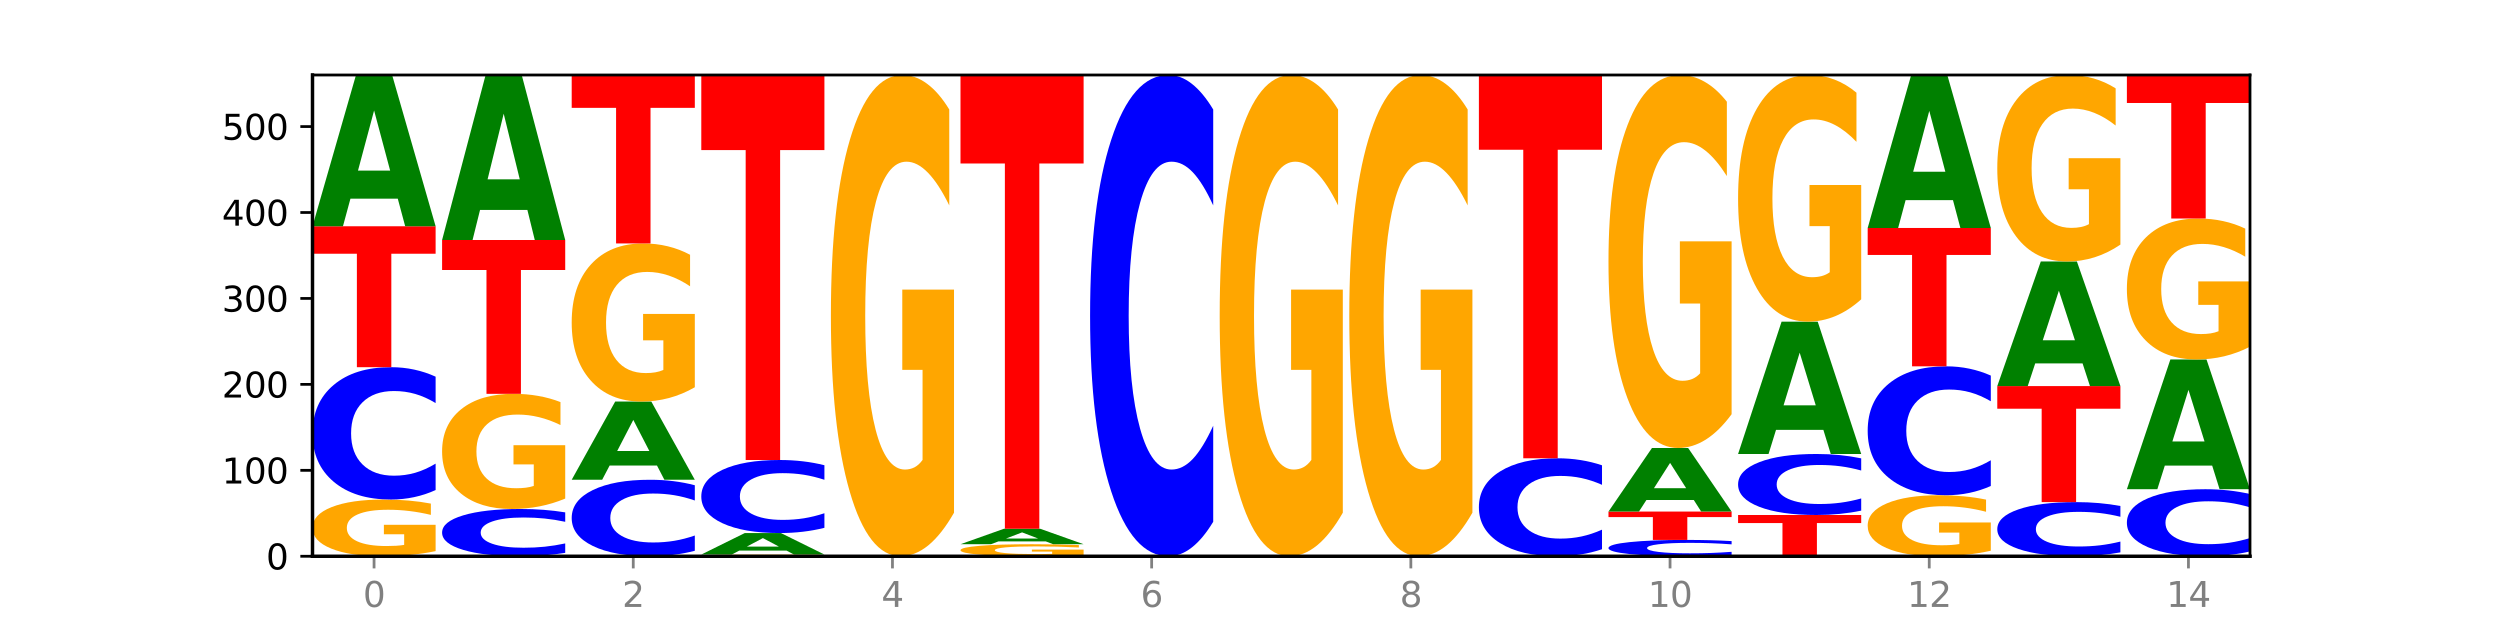 <?xml version="1.0" encoding="utf-8" standalone="no"?>
<!DOCTYPE svg PUBLIC "-//W3C//DTD SVG 1.1//EN"
  "http://www.w3.org/Graphics/SVG/1.1/DTD/svg11.dtd">
<svg xmlns:xlink="http://www.w3.org/1999/xlink" width="720pt" height="180pt" viewBox="0 0 720 180" xmlns="http://www.w3.org/2000/svg" version="1.1">
 <defs>
  <style type="text/css">*{stroke-linejoin: round; stroke-linecap: butt}</style>
 </defs>
 <g id="figure_1">
  <g id="patch_1">
   <path d="M 0 180 
L 720 180 
L 720 0 
L 0 0 
z
" style="fill: #ffffff"/>
  </g>
  <g id="axes_1">
   <g id="patch_2">
    <path d="M 90 160.2 
L 648 160.2 
L 648 21.6 
L 90 21.6 
z
" style="fill: #ffffff"/>
   </g>
   <g id="line2d_1">
    <path d="M 90 160.2 
L 648 160.2 
" clip-path="url(#p42d7748631)" style="fill: none; stroke: #000000; stroke-width: 0.5; stroke-linecap: square"/>
   </g>
   <g id="patch_3">
    <path d="M 125.458 158.722 
Q 121.882 159.461 118.036 159.832 
Q 114.19 160.2 110.089 160.2 
Q 100.823 160.2 95.412 158 
Q 90 155.8 90 152.038 
Q 90 148.231 95.507 146.048 
Q 101.022 143.865 110.614 143.865 
Q 114.309 143.865 117.694 144.162 
Q 121.088 144.456 124.091 145.036 
L 124.091 148.292 
Q 120.992 147.546 117.925 147.179 
Q 114.857 146.807 111.774 146.807 
Q 106.068 146.807 102.977 148.164 
Q 99.886 149.517 99.886 152.038 
Q 99.886 154.535 102.866 155.898 
Q 105.846 157.258 111.329 157.258 
Q 112.823 157.258 114.102 157.18 
Q 115.382 157.099 116.399 156.93 
L 116.399 153.873 
L 110.558 153.873 
L 110.558 151.15 
L 125.458 151.15 
L 125.458 158.722 
z
" clip-path="url(#p42d7748631)" style="fill: #ffa600"/>
   </g>
   <g id="patch_4">
    <path d="M 125.458 141.133 
Q 122.492 142.487 119.285 143.172 
Q 116.078 143.865 112.585 143.865 
Q 102.168 143.865 96.084 138.732 
Q 90 133.598 90 124.819 
Q 90 116.009 96.084 110.883 
Q 102.168 105.75 112.585 105.75 
Q 116.078 105.75 119.285 106.443 
Q 122.492 107.128 125.458 108.482 
L 125.458 116.08 
Q 122.465 114.285 119.562 113.45 
Q 116.658 112.616 113.451 112.616 
Q 107.698 112.616 104.401 115.867 
Q 101.114 119.111 101.114 124.819 
Q 101.114 130.504 104.401 133.756 
Q 107.698 136.999 113.451 136.999 
Q 116.658 136.999 119.562 136.165 
Q 122.465 135.322 125.458 133.527 
L 125.458 141.133 
z
" clip-path="url(#p42d7748631)" style="fill: #0000ff"/>
   </g>
   <g id="patch_5">
    <path d="M 90 65.16 
L 125.458 65.16 
L 125.458 73.076 
L 112.701 73.076 
L 112.701 105.75 
L 102.781 105.75 
L 102.781 73.076 
L 90 73.076 
L 90 65.16 
z
" clip-path="url(#p42d7748631)" style="fill: #ff0000"/>
   </g>
   <g id="patch_6">
    <path d="M 114.562 57.225 
L 100.925 57.225 
L 98.772 65.16 
L 90 65.16 
L 102.527 21.6 
L 112.931 21.6 
L 125.458 65.16 
L 116.693 65.16 
L 114.562 57.225 
z
M 103.1 49.14 
L 112.365 49.14 
L 107.74 31.813 
L 103.1 49.14 
z
" clip-path="url(#p42d7748631)" style="fill: #008000"/>
   </g>
   <g id="patch_7">
    <path d="M 162.783 159.224 
Q 159.817 159.708 156.609 159.953 
Q 153.402 160.2 149.909 160.2 
Q 139.492 160.2 133.408 158.367 
Q 127.324 156.533 127.324 153.398 
Q 127.324 150.251 133.408 148.421 
Q 139.492 146.588 149.909 146.588 
Q 153.402 146.588 156.609 146.835 
Q 159.817 147.08 162.783 147.563 
L 162.783 150.277 
Q 159.79 149.636 156.886 149.338 
Q 153.983 149.039 150.776 149.039 
Q 145.022 149.039 141.726 150.201 
Q 138.438 151.359 138.438 153.398 
Q 138.438 155.428 141.726 156.589 
Q 145.022 157.748 150.776 157.748 
Q 153.983 157.748 156.886 157.45 
Q 159.79 157.149 162.783 156.508 
L 162.783 159.224 
z
" clip-path="url(#p42d7748631)" style="fill: #0000ff"/>
   </g>
   <g id="patch_8">
    <path d="M 162.783 143.587 
Q 159.207 145.087 155.36 145.841 
Q 151.514 146.588 147.414 146.588 
Q 138.148 146.588 132.736 142.121 
Q 127.324 137.654 127.324 130.015 
Q 127.324 122.288 132.831 117.855 
Q 138.346 113.422 147.938 113.422 
Q 151.633 113.422 155.019 114.025 
Q 158.412 114.621 161.416 115.8 
L 161.416 122.411 
Q 158.317 120.897 155.249 120.15 
Q 152.182 119.396 149.098 119.396 
Q 143.393 119.396 140.301 122.15 
Q 137.21 124.898 137.21 130.015 
Q 137.21 135.085 140.19 137.853 
Q 143.17 140.614 148.653 140.614 
Q 150.147 140.614 151.427 140.456 
Q 152.706 140.292 153.723 139.949 
L 153.723 133.742 
L 147.883 133.742 
L 147.883 128.214 
L 162.783 128.214 
L 162.783 143.587 
z
" clip-path="url(#p42d7748631)" style="fill: #ffa600"/>
   </g>
   <g id="patch_9">
    <path d="M 127.324 69.12 
L 162.783 69.12 
L 162.783 77.76 
L 150.026 77.76 
L 150.026 113.422 
L 140.106 113.422 
L 140.106 77.76 
L 127.324 77.76 
L 127.324 69.12 
z
" clip-path="url(#p42d7748631)" style="fill: #ff0000"/>
   </g>
   <g id="patch_10">
    <path d="M 151.886 60.463 
L 138.25 60.463 
L 136.097 69.12 
L 127.324 69.12 
L 139.852 21.6 
L 150.255 21.6 
L 162.783 69.12 
L 154.018 69.12 
L 151.886 60.463 
z
M 140.425 51.644 
L 149.69 51.644 
L 145.064 32.742 
L 140.425 51.644 
z
" clip-path="url(#p42d7748631)" style="fill: #008000"/>
   </g>
   <g id="patch_11">
    <path d="M 200.107 158.621 
Q 197.141 159.404 193.934 159.8 
Q 190.727 160.2 187.233 160.2 
Q 176.817 160.2 170.733 157.233 
Q 164.649 154.267 164.649 149.193 
Q 164.649 144.101 170.733 141.139 
Q 176.817 138.173 187.233 138.173 
Q 190.727 138.173 193.934 138.573 
Q 197.141 138.969 200.107 139.751 
L 200.107 144.142 
Q 197.114 143.105 194.211 142.623 
Q 191.307 142.14 188.1 142.14 
Q 182.347 142.14 179.05 144.02 
Q 175.762 145.894 175.762 149.193 
Q 175.762 152.478 179.05 154.358 
Q 182.347 156.232 188.1 156.232 
Q 191.307 156.232 194.211 155.75 
Q 197.114 155.263 200.107 154.226 
L 200.107 158.621 
z
" clip-path="url(#p42d7748631)" style="fill: #0000ff"/>
   </g>
   <g id="patch_12">
    <path d="M 189.211 134.07 
L 175.574 134.07 
L 173.421 138.173 
L 164.649 138.173 
L 177.176 115.65 
L 187.58 115.65 
L 200.107 138.173 
L 191.342 138.173 
L 189.211 134.07 
z
M 177.749 129.889 
L 187.014 129.889 
L 182.389 120.931 
L 177.749 129.889 
z
" clip-path="url(#p42d7748631)" style="fill: #008000"/>
   </g>
   <g id="patch_13">
    <path d="M 200.107 111.53 
Q 196.531 113.59 192.685 114.625 
Q 188.839 115.65 184.738 115.65 
Q 175.472 115.65 170.061 109.517 
Q 164.649 103.383 164.649 92.894 
Q 164.649 82.283 170.156 76.196 
Q 175.671 70.11 185.263 70.11 
Q 188.958 70.11 192.343 70.938 
Q 195.736 71.756 198.74 73.374 
L 198.74 82.452 
Q 195.641 80.373 192.574 79.348 
Q 189.506 78.313 186.423 78.313 
Q 180.717 78.313 177.626 82.095 
Q 174.535 85.867 174.535 92.894 
Q 174.535 99.855 177.515 103.656 
Q 180.495 107.447 185.978 107.447 
Q 187.472 107.447 188.751 107.231 
Q 190.031 107.005 191.048 106.534 
L 191.048 98.012 
L 185.207 98.012 
L 185.207 90.42 
L 200.107 90.42 
L 200.107 111.53 
z
" clip-path="url(#p42d7748631)" style="fill: #ffa600"/>
   </g>
   <g id="patch_14">
    <path d="M 164.649 21.6 
L 200.107 21.6 
L 200.107 31.061 
L 187.35 31.061 
L 187.35 70.11 
L 177.43 70.11 
L 177.43 31.061 
L 164.649 31.061 
L 164.649 21.6 
z
" clip-path="url(#p42d7748631)" style="fill: #ff0000"/>
   </g>
   <g id="patch_15">
    <path d="M 237.431 160.155 
Q 233.855 160.178 230.009 160.189 
Q 226.163 160.2 222.063 160.2 
Q 212.797 160.2 207.385 160.133 
Q 201.973 160.067 201.973 159.953 
Q 201.973 159.837 207.48 159.771 
Q 212.995 159.705 222.587 159.705 
Q 226.282 159.705 229.668 159.714 
Q 233.061 159.723 236.065 159.74 
L 236.065 159.839 
Q 232.965 159.817 229.898 159.805 
Q 226.831 159.794 223.747 159.794 
Q 218.041 159.794 214.95 159.835 
Q 211.859 159.876 211.859 159.953 
Q 211.859 160.028 214.839 160.07 
Q 217.819 160.111 223.302 160.111 
Q 224.796 160.111 226.076 160.108 
Q 227.355 160.106 228.372 160.101 
L 228.372 160.008 
L 222.531 160.008 
L 222.531 159.926 
L 237.431 159.926 
L 237.431 160.155 
z
" clip-path="url(#p42d7748631)" style="fill: #ffa600"/>
   </g>
   <g id="patch_16">
    <path d="M 226.535 158.578 
L 212.899 158.578 
L 210.745 159.705 
L 201.973 159.705 
L 214.501 153.518 
L 224.904 153.518 
L 237.431 159.705 
L 228.667 159.705 
L 226.535 158.578 
z
M 215.073 157.429 
L 224.339 157.429 
L 219.713 154.968 
L 215.073 157.429 
z
" clip-path="url(#p42d7748631)" style="fill: #008000"/>
   </g>
   <g id="patch_17">
    <path d="M 237.431 152.01 
Q 234.465 152.757 231.258 153.135 
Q 228.051 153.518 224.558 153.518 
Q 214.141 153.518 208.057 150.684 
Q 201.973 147.851 201.973 143.005 
Q 201.973 138.142 208.057 135.313 
Q 214.141 132.48 224.558 132.48 
Q 228.051 132.48 231.258 132.862 
Q 234.465 133.24 237.431 133.988 
L 237.431 138.182 
Q 234.439 137.191 231.535 136.73 
Q 228.632 136.269 225.424 136.269 
Q 219.671 136.269 216.375 138.064 
Q 213.087 139.855 213.087 143.005 
Q 213.087 146.143 216.375 147.938 
Q 219.671 149.728 225.424 149.728 
Q 228.632 149.728 231.535 149.267 
Q 234.439 148.802 237.431 147.812 
L 237.431 152.01 
z
" clip-path="url(#p42d7748631)" style="fill: #0000ff"/>
   </g>
   <g id="patch_18">
    <path d="M 201.973 21.6 
L 237.431 21.6 
L 237.431 43.225 
L 224.675 43.225 
L 224.675 132.48 
L 214.755 132.48 
L 214.755 43.225 
L 201.973 43.225 
L 201.973 21.6 
z
" clip-path="url(#p42d7748631)" style="fill: #ff0000"/>
   </g>
   <g id="patch_19">
    <path d="M 274.756 147.66 
Q 271.18 153.93 267.334 157.079 
Q 263.487 160.2 259.387 160.2 
Q 250.121 160.2 244.709 141.533 
Q 239.298 122.866 239.298 90.943 
Q 239.298 58.648 244.805 40.124 
Q 250.32 21.6 259.911 21.6 
Q 263.607 21.6 266.992 24.119 
Q 270.385 26.61 273.389 31.535 
L 273.389 59.163 
Q 270.29 52.836 267.222 49.715 
Q 264.155 46.566 261.072 46.566 
Q 255.366 46.566 252.275 58.075 
Q 249.183 69.556 249.183 90.943 
Q 249.183 112.129 252.163 123.696 
Q 255.143 135.234 260.627 135.234 
Q 262.121 135.234 263.4 134.576 
Q 264.679 133.889 265.697 132.457 
L 265.697 106.518 
L 259.856 106.518 
L 259.856 83.413 
L 274.756 83.413 
L 274.756 147.66 
z
" clip-path="url(#p42d7748631)" style="fill: #ffa600"/>
   </g>
   <g id="patch_20">
    <path d="M 312.08 159.886 
Q 308.504 160.043 304.658 160.122 
Q 300.812 160.2 296.711 160.2 
Q 287.445 160.2 282.034 159.733 
Q 276.622 159.267 276.622 158.469 
Q 276.622 157.661 282.129 157.198 
Q 287.644 156.735 297.236 156.735 
Q 300.931 156.735 304.316 156.798 
Q 307.71 156.86 310.713 156.983 
L 310.713 157.674 
Q 307.614 157.516 304.547 157.438 
Q 301.479 157.359 298.396 157.359 
Q 292.69 157.359 289.599 157.647 
Q 286.508 157.934 286.508 158.469 
Q 286.508 158.998 289.488 159.287 
Q 292.468 159.576 297.951 159.576 
Q 299.445 159.576 300.724 159.559 
Q 302.004 159.542 303.021 159.506 
L 303.021 158.858 
L 297.18 158.858 
L 297.18 158.28 
L 312.08 158.28 
L 312.08 159.886 
z
" clip-path="url(#p42d7748631)" style="fill: #ffa600"/>
   </g>
   <g id="patch_21">
    <path d="M 301.184 155.923 
L 287.547 155.923 
L 285.394 156.735 
L 276.622 156.735 
L 289.15 152.28 
L 299.553 152.28 
L 312.08 156.735 
L 303.315 156.735 
L 301.184 155.923 
z
M 289.722 155.097 
L 298.987 155.097 
L 294.362 153.325 
L 289.722 155.097 
z
" clip-path="url(#p42d7748631)" style="fill: #008000"/>
   </g>
   <g id="patch_22">
    <path d="M 276.622 21.6 
L 312.08 21.6 
L 312.08 47.086 
L 299.324 47.086 
L 299.324 152.28 
L 289.404 152.28 
L 289.404 47.086 
L 276.622 47.086 
L 276.622 21.6 
z
" clip-path="url(#p42d7748631)" style="fill: #ff0000"/>
   </g>
   <g id="patch_23">
    <path d="M 349.405 150.265 
Q 346.439 155.19 343.231 157.681 
Q 340.024 160.2 336.531 160.2 
Q 326.114 160.2 320.03 141.533 
Q 313.946 122.866 313.946 90.943 
Q 313.946 58.905 320.03 40.267 
Q 326.114 21.6 336.531 21.6 
Q 340.024 21.6 343.231 24.119 
Q 346.439 26.61 349.405 31.535 
L 349.405 59.163 
Q 346.412 52.635 343.508 49.601 
Q 340.605 46.566 337.398 46.566 
Q 331.644 46.566 328.348 58.39 
Q 325.06 70.186 325.06 90.943 
Q 325.06 111.614 328.348 123.439 
Q 331.644 135.234 337.398 135.234 
Q 340.605 135.234 343.508 132.199 
Q 346.412 129.136 349.405 122.608 
L 349.405 150.265 
z
" clip-path="url(#p42d7748631)" style="fill: #0000ff"/>
   </g>
   <g id="patch_24">
    <path d="M 386.729 147.66 
Q 383.153 153.93 379.307 157.079 
Q 375.461 160.2 371.36 160.2 
Q 362.094 160.2 356.683 141.533 
Q 351.271 122.866 351.271 90.943 
Q 351.271 58.648 356.778 40.124 
Q 362.293 21.6 371.885 21.6 
Q 375.58 21.6 378.965 24.119 
Q 382.358 26.61 385.362 31.535 
L 385.362 59.163 
Q 382.263 52.836 379.196 49.715 
Q 376.128 46.566 373.045 46.566 
Q 367.339 46.566 364.248 58.075 
Q 361.157 69.556 361.157 90.943 
Q 361.157 112.129 364.137 123.696 
Q 367.117 135.234 372.6 135.234 
Q 374.094 135.234 375.373 134.576 
Q 376.653 133.889 377.67 132.457 
L 377.67 106.518 
L 371.829 106.518 
L 371.829 83.413 
L 386.729 83.413 
L 386.729 147.66 
z
" clip-path="url(#p42d7748631)" style="fill: #ffa600"/>
   </g>
   <g id="patch_25">
    <path d="M 424.054 147.66 
Q 420.477 153.93 416.631 157.079 
Q 412.785 160.2 408.685 160.2 
Q 399.419 160.2 394.007 141.533 
Q 388.595 122.866 388.595 90.943 
Q 388.595 58.648 394.102 40.124 
Q 399.617 21.6 409.209 21.6 
Q 412.904 21.6 416.29 24.119 
Q 419.683 26.61 422.687 31.535 
L 422.687 59.163 
Q 419.587 52.836 416.52 49.715 
Q 413.453 46.566 410.369 46.566 
Q 404.664 46.566 401.572 58.075 
Q 398.481 69.556 398.481 90.943 
Q 398.481 112.129 401.461 123.696 
Q 404.441 135.234 409.924 135.234 
Q 411.418 135.234 412.698 134.576 
Q 413.977 133.889 414.994 132.457 
L 414.994 106.518 
L 409.153 106.518 
L 409.153 83.413 
L 424.054 83.413 
L 424.054 147.66 
z
" clip-path="url(#p42d7748631)" style="fill: #ffa600"/>
   </g>
   <g id="patch_26">
    <path d="M 461.378 158.178 
Q 458.412 159.18 455.205 159.687 
Q 451.997 160.2 448.504 160.2 
Q 438.088 160.2 432.004 156.4 
Q 425.92 152.6 425.92 146.101 
Q 425.92 139.579 432.004 135.785 
Q 438.088 131.985 448.504 131.985 
Q 451.997 131.985 455.205 132.498 
Q 458.412 133.005 461.378 134.007 
L 461.378 139.632 
Q 458.385 138.303 455.482 137.685 
Q 452.578 137.067 449.371 137.067 
Q 443.618 137.067 440.321 139.474 
Q 437.033 141.876 437.033 146.101 
Q 437.033 150.309 440.321 152.716 
Q 443.618 155.118 449.371 155.118 
Q 452.578 155.118 455.482 154.5 
Q 458.385 153.876 461.378 152.547 
L 461.378 158.178 
z
" clip-path="url(#p42d7748631)" style="fill: #0000ff"/>
   </g>
   <g id="patch_27">
    <path d="M 425.92 21.6 
L 461.378 21.6 
L 461.378 43.128 
L 448.621 43.128 
L 448.621 131.985 
L 438.701 131.985 
L 438.701 43.128 
L 425.92 43.128 
L 425.92 21.6 
z
" clip-path="url(#p42d7748631)" style="fill: #ff0000"/>
   </g>
   <g id="patch_28">
    <path d="M 498.702 159.863 
Q 495.736 160.03 492.529 160.115 
Q 489.322 160.2 485.829 160.2 
Q 475.412 160.2 469.328 159.567 
Q 463.244 158.933 463.244 157.85 
Q 463.244 156.763 469.328 156.131 
Q 475.412 155.498 485.829 155.498 
Q 489.322 155.498 492.529 155.583 
Q 495.736 155.667 498.702 155.835 
L 498.702 156.772 
Q 495.71 156.55 492.806 156.448 
Q 489.903 156.345 486.695 156.345 
Q 480.942 156.345 477.645 156.746 
Q 474.358 157.146 474.358 157.85 
Q 474.358 158.552 477.645 158.953 
Q 480.942 159.353 486.695 159.353 
Q 489.903 159.353 492.806 159.25 
Q 495.71 159.146 498.702 158.925 
L 498.702 159.863 
z
" clip-path="url(#p42d7748631)" style="fill: #0000ff"/>
   </g>
   <g id="patch_29">
    <path d="M 463.244 147.33 
L 498.702 147.33 
L 498.702 148.923 
L 485.946 148.923 
L 485.946 155.498 
L 476.026 155.498 
L 476.026 148.923 
L 463.244 148.923 
L 463.244 147.33 
z
" clip-path="url(#p42d7748631)" style="fill: #ff0000"/>
   </g>
   <g id="patch_30">
    <path d="M 487.806 143.994 
L 474.169 143.994 
L 472.016 147.33 
L 463.244 147.33 
L 475.772 129.015 
L 486.175 129.015 
L 498.702 147.33 
L 489.937 147.33 
L 487.806 143.994 
z
M 476.344 140.594 
L 485.609 140.594 
L 480.984 133.309 
L 476.344 140.594 
z
" clip-path="url(#p42d7748631)" style="fill: #008000"/>
   </g>
   <g id="patch_31">
    <path d="M 498.702 119.296 
Q 495.126 124.156 491.28 126.596 
Q 487.434 129.015 483.333 129.015 
Q 474.068 129.015 468.656 114.548 
Q 463.244 100.081 463.244 75.341 
Q 463.244 50.312 468.751 35.956 
Q 474.266 21.6 483.858 21.6 
Q 487.553 21.6 490.938 23.553 
Q 494.332 25.483 497.336 29.299 
L 497.336 50.711 
Q 494.236 45.808 491.169 43.389 
Q 488.101 40.948 485.018 40.948 
Q 479.312 40.948 476.221 49.868 
Q 473.13 58.766 473.13 75.341 
Q 473.13 91.76 476.11 100.725 
Q 479.09 109.667 484.573 109.667 
Q 486.067 109.667 487.347 109.156 
Q 488.626 108.624 489.643 107.514 
L 489.643 87.411 
L 483.802 87.411 
L 483.802 69.505 
L 498.702 69.505 
L 498.702 119.296 
z
" clip-path="url(#p42d7748631)" style="fill: #ffa600"/>
   </g>
   <g id="patch_32">
    <path d="M 500.569 148.32 
L 536.027 148.32 
L 536.027 150.637 
L 523.27 150.637 
L 523.27 160.2 
L 513.35 160.2 
L 513.35 150.637 
L 500.569 150.637 
L 500.569 148.32 
z
" clip-path="url(#p42d7748631)" style="fill: #ff0000"/>
   </g>
   <g id="patch_33">
    <path d="M 536.027 147.06 
Q 533.061 147.685 529.854 148.001 
Q 526.646 148.32 523.153 148.32 
Q 512.736 148.32 506.652 145.953 
Q 500.569 143.587 500.569 139.539 
Q 500.569 135.477 506.652 133.114 
Q 512.736 130.748 523.153 130.748 
Q 526.646 130.748 529.854 131.067 
Q 533.061 131.383 536.027 132.007 
L 536.027 135.51 
Q 533.034 134.682 530.13 134.298 
Q 527.227 133.913 524.02 133.913 
Q 518.266 133.913 514.97 135.412 
Q 511.682 136.907 511.682 139.539 
Q 511.682 142.16 514.97 143.659 
Q 518.266 145.155 524.02 145.155 
Q 527.227 145.155 530.13 144.77 
Q 533.034 144.382 536.027 143.554 
L 536.027 147.06 
z
" clip-path="url(#p42d7748631)" style="fill: #0000ff"/>
   </g>
   <g id="patch_34">
    <path d="M 525.13 123.804 
L 511.494 123.804 
L 509.341 130.748 
L 500.569 130.748 
L 513.096 92.632 
L 523.499 92.632 
L 536.027 130.748 
L 527.262 130.748 
L 525.13 123.804 
z
M 513.669 116.73 
L 522.934 116.73 
L 518.309 101.569 
L 513.669 116.73 
z
" clip-path="url(#p42d7748631)" style="fill: #008000"/>
   </g>
   <g id="patch_35">
    <path d="M 536.027 86.206 
Q 532.451 89.419 528.605 91.033 
Q 524.758 92.632 520.658 92.632 
Q 511.392 92.632 505.98 83.066 
Q 500.569 73.499 500.569 57.138 
Q 500.569 40.587 506.076 31.093 
Q 511.591 21.6 521.182 21.6 
Q 524.878 21.6 528.263 22.891 
Q 531.656 24.168 534.66 26.692 
L 534.66 40.851 
Q 531.561 37.608 528.493 36.009 
Q 525.426 34.395 522.343 34.395 
Q 516.637 34.395 513.546 40.294 
Q 510.454 46.177 510.454 57.138 
Q 510.454 67.996 513.434 73.924 
Q 516.414 79.838 521.898 79.838 
Q 523.391 79.838 524.671 79.5 
Q 525.95 79.148 526.968 78.414 
L 526.968 65.12 
L 521.127 65.12 
L 521.127 53.279 
L 536.027 53.279 
L 536.027 86.206 
z
" clip-path="url(#p42d7748631)" style="fill: #ffa600"/>
   </g>
   <g id="patch_36">
    <path d="M 573.351 158.61 
Q 569.775 159.405 565.929 159.804 
Q 562.083 160.2 557.982 160.2 
Q 548.716 160.2 543.305 157.833 
Q 537.893 155.467 537.893 151.419 
Q 537.893 147.325 543.4 144.976 
Q 548.915 142.627 558.507 142.627 
Q 562.202 142.627 565.587 142.947 
Q 568.98 143.263 571.984 143.887 
L 571.984 147.39 
Q 568.885 146.588 565.818 146.192 
Q 562.75 145.793 559.667 145.793 
Q 553.961 145.793 550.87 147.252 
Q 547.779 148.708 547.779 151.419 
Q 547.779 154.105 550.759 155.572 
Q 553.739 157.035 559.222 157.035 
Q 560.716 157.035 561.995 156.951 
Q 563.275 156.864 564.292 156.683 
L 564.292 153.394 
L 558.451 153.394 
L 558.451 150.465 
L 573.351 150.465 
L 573.351 158.61 
z
" clip-path="url(#p42d7748631)" style="fill: #ffa600"/>
   </g>
   <g id="patch_37">
    <path d="M 573.351 139.966 
Q 570.385 141.285 567.178 141.953 
Q 563.971 142.627 560.478 142.627 
Q 550.061 142.627 543.977 137.627 
Q 537.893 132.627 537.893 124.077 
Q 537.893 115.495 543.977 110.503 
Q 550.061 105.502 560.478 105.502 
Q 563.971 105.502 567.178 106.177 
Q 570.385 106.845 573.351 108.164 
L 573.351 115.564 
Q 570.358 113.816 567.455 113.003 
Q 564.551 112.19 561.344 112.19 
Q 555.591 112.19 552.294 115.357 
Q 549.007 118.517 549.007 124.077 
Q 549.007 129.613 552.294 132.781 
Q 555.591 135.94 561.344 135.94 
Q 564.551 135.94 567.455 135.127 
Q 570.358 134.307 573.351 132.558 
L 573.351 139.966 
z
" clip-path="url(#p42d7748631)" style="fill: #0000ff"/>
   </g>
   <g id="patch_38">
    <path d="M 537.893 65.655 
L 573.351 65.655 
L 573.351 73.426 
L 560.594 73.426 
L 560.594 105.502 
L 550.674 105.502 
L 550.674 73.426 
L 537.893 73.426 
L 537.893 65.655 
z
" clip-path="url(#p42d7748631)" style="fill: #ff0000"/>
   </g>
   <g id="patch_39">
    <path d="M 562.455 57.63 
L 548.818 57.63 
L 546.665 65.655 
L 537.893 65.655 
L 550.42 21.6 
L 560.824 21.6 
L 573.351 65.655 
L 564.586 65.655 
L 562.455 57.63 
z
M 550.993 49.453 
L 560.258 49.453 
L 555.633 31.929 
L 550.993 49.453 
z
" clip-path="url(#p42d7748631)" style="fill: #008000"/>
   </g>
   <g id="patch_40">
    <path d="M 610.676 159.082 
Q 607.71 159.636 604.502 159.917 
Q 601.295 160.2 597.802 160.2 
Q 587.385 160.2 581.301 158.1 
Q 575.217 156 575.217 152.409 
Q 575.217 148.804 581.301 146.708 
Q 587.385 144.607 597.802 144.607 
Q 601.295 144.607 604.502 144.891 
Q 607.71 145.171 610.676 145.725 
L 610.676 148.833 
Q 607.683 148.099 604.779 147.758 
Q 601.876 147.416 598.669 147.416 
Q 592.915 147.416 589.619 148.746 
Q 586.331 150.073 586.331 152.409 
Q 586.331 154.734 589.619 156.064 
Q 592.915 157.391 598.669 157.391 
Q 601.876 157.391 604.779 157.05 
Q 607.683 156.705 610.676 155.971 
L 610.676 159.082 
z
" clip-path="url(#p42d7748631)" style="fill: #0000ff"/>
   </g>
   <g id="patch_41">
    <path d="M 575.217 111.195 
L 610.676 111.195 
L 610.676 117.711 
L 597.919 117.711 
L 597.919 144.607 
L 587.999 144.607 
L 587.999 117.711 
L 575.217 117.711 
L 575.217 111.195 
z
" clip-path="url(#p42d7748631)" style="fill: #ff0000"/>
   </g>
   <g id="patch_42">
    <path d="M 599.779 104.657 
L 586.143 104.657 
L 583.99 111.195 
L 575.217 111.195 
L 587.745 75.308 
L 598.148 75.308 
L 610.676 111.195 
L 601.911 111.195 
L 599.779 104.657 
z
M 588.318 97.997 
L 597.583 97.997 
L 592.957 83.722 
L 588.318 97.997 
z
" clip-path="url(#p42d7748631)" style="fill: #008000"/>
   </g>
   <g id="patch_43">
    <path d="M 610.676 70.448 
Q 607.1 72.878 603.253 74.098 
Q 599.407 75.308 595.307 75.308 
Q 586.041 75.308 580.629 68.074 
Q 575.217 60.841 575.217 48.47 
Q 575.217 35.956 580.724 28.778 
Q 586.239 21.6 595.831 21.6 
Q 599.526 21.6 602.912 22.576 
Q 606.305 23.542 609.309 25.45 
L 609.309 36.156 
Q 606.21 33.704 603.142 32.495 
Q 600.075 31.274 596.991 31.274 
Q 591.286 31.274 588.194 35.734 
Q 585.103 40.183 585.103 48.47 
Q 585.103 56.68 588.083 61.162 
Q 591.063 65.633 596.546 65.633 
Q 598.04 65.633 599.32 65.378 
Q 600.599 65.112 601.616 64.557 
L 601.616 54.506 
L 595.776 54.506 
L 595.776 45.553 
L 610.676 45.553 
L 610.676 70.448 
z
" clip-path="url(#p42d7748631)" style="fill: #ffa600"/>
   </g>
   <g id="patch_44">
    <path d="M 648 158.816 
Q 645.034 159.502 641.827 159.849 
Q 638.62 160.2 635.126 160.2 
Q 624.71 160.2 618.626 157.6 
Q 612.542 155 612.542 150.553 
Q 612.542 146.091 618.626 143.495 
Q 624.71 140.895 635.126 140.895 
Q 638.62 140.895 641.827 141.246 
Q 645.034 141.593 648 142.279 
L 648 146.127 
Q 645.007 145.218 642.104 144.795 
Q 639.2 144.372 635.993 144.372 
Q 630.24 144.372 626.943 146.019 
Q 623.655 147.662 623.655 150.553 
Q 623.655 153.433 626.943 155.08 
Q 630.24 156.723 635.993 156.723 
Q 639.2 156.723 642.104 156.3 
Q 645.007 155.873 648 154.964 
L 648 158.816 
z
" clip-path="url(#p42d7748631)" style="fill: #0000ff"/>
   </g>
   <g id="patch_45">
    <path d="M 637.104 134.087 
L 623.467 134.087 
L 621.314 140.895 
L 612.542 140.895 
L 625.069 103.522 
L 635.473 103.522 
L 648 140.895 
L 639.235 140.895 
L 637.104 134.087 
z
M 625.642 127.151 
L 634.907 127.151 
L 630.282 112.285 
L 625.642 127.151 
z
" clip-path="url(#p42d7748631)" style="fill: #008000"/>
   </g>
   <g id="patch_46">
    <path d="M 648 99.85 
Q 644.424 101.686 640.578 102.609 
Q 636.732 103.522 632.631 103.522 
Q 623.365 103.522 617.954 98.056 
Q 612.542 92.589 612.542 83.24 
Q 612.542 73.782 618.049 68.357 
Q 623.564 62.932 633.156 62.932 
Q 636.851 62.932 640.236 63.67 
Q 643.629 64.4 646.633 65.842 
L 646.633 73.933 
Q 643.534 72.08 640.467 71.166 
Q 637.399 70.244 634.316 70.244 
Q 628.61 70.244 625.519 73.615 
Q 622.428 76.977 622.428 83.24 
Q 622.428 89.445 625.408 92.832 
Q 628.388 96.211 633.871 96.211 
Q 635.365 96.211 636.644 96.018 
Q 637.924 95.817 638.941 95.398 
L 638.941 87.801 
L 633.1 87.801 
L 633.1 81.035 
L 648 81.035 
L 648 99.85 
z
" clip-path="url(#p42d7748631)" style="fill: #ffa600"/>
   </g>
   <g id="patch_47">
    <path d="M 612.542 21.6 
L 648 21.6 
L 648 29.661 
L 635.243 29.661 
L 635.243 62.932 
L 625.323 62.932 
L 625.323 29.661 
L 612.542 29.661 
L 612.542 21.6 
z
" clip-path="url(#p42d7748631)" style="fill: #ff0000"/>
   </g>
   <g id="matplotlib.axis_1">
    <g id="xtick_1">
     <g id="line2d_2">
      <defs>
       <path id="m2a1d792f6e" d="M 0 0 
L 0 3.5 
" style="stroke: #808080; stroke-width: 0.8"/>
      </defs>
      <g>
       <use xlink:href="#m2a1d792f6e" x="107.729" y="160.2" style="fill: #808080; stroke: #808080; stroke-width: 0.8"/>
      </g>
     </g>
     <g id="text_1">
      <!-- 0 -->
      <g style="fill: #808080" transform="translate(104.548 174.798) scale(0.1 -0.1)">
       <defs>
        <path id="DejaVuSans-30" d="M 2034 4250 
Q 1547 4250 1301 3770 
Q 1056 3291 1056 2328 
Q 1056 1369 1301 889 
Q 1547 409 2034 409 
Q 2525 409 2770 889 
Q 3016 1369 3016 2328 
Q 3016 3291 2770 3770 
Q 2525 4250 2034 4250 
z
M 2034 4750 
Q 2819 4750 3233 4129 
Q 3647 3509 3647 2328 
Q 3647 1150 3233 529 
Q 2819 -91 2034 -91 
Q 1250 -91 836 529 
Q 422 1150 422 2328 
Q 422 3509 836 4129 
Q 1250 4750 2034 4750 
z
" transform="scale(0.016)"/>
       </defs>
       <use xlink:href="#DejaVuSans-30"/>
      </g>
     </g>
    </g>
    <g id="xtick_2">
     <g id="line2d_3">
      <g>
       <use xlink:href="#m2a1d792f6e" x="182.378" y="160.2" style="fill: #808080; stroke: #808080; stroke-width: 0.8"/>
      </g>
     </g>
     <g id="text_2">
      <!-- 2 -->
      <g style="fill: #808080" transform="translate(179.197 174.798) scale(0.1 -0.1)">
       <defs>
        <path id="DejaVuSans-32" d="M 1228 531 
L 3431 531 
L 3431 0 
L 469 0 
L 469 531 
Q 828 903 1448 1529 
Q 2069 2156 2228 2338 
Q 2531 2678 2651 2914 
Q 2772 3150 2772 3378 
Q 2772 3750 2511 3984 
Q 2250 4219 1831 4219 
Q 1534 4219 1204 4116 
Q 875 4013 500 3803 
L 500 4441 
Q 881 4594 1212 4672 
Q 1544 4750 1819 4750 
Q 2544 4750 2975 4387 
Q 3406 4025 3406 3419 
Q 3406 3131 3298 2873 
Q 3191 2616 2906 2266 
Q 2828 2175 2409 1742 
Q 1991 1309 1228 531 
z
" transform="scale(0.016)"/>
       </defs>
       <use xlink:href="#DejaVuSans-32"/>
      </g>
     </g>
    </g>
    <g id="xtick_3">
     <g id="line2d_4">
      <g>
       <use xlink:href="#m2a1d792f6e" x="257.027" y="160.2" style="fill: #808080; stroke: #808080; stroke-width: 0.8"/>
      </g>
     </g>
     <g id="text_3">
      <!-- 4 -->
      <g style="fill: #808080" transform="translate(253.846 174.798) scale(0.1 -0.1)">
       <defs>
        <path id="DejaVuSans-34" d="M 2419 4116 
L 825 1625 
L 2419 1625 
L 2419 4116 
z
M 2253 4666 
L 3047 4666 
L 3047 1625 
L 3713 1625 
L 3713 1100 
L 3047 1100 
L 3047 0 
L 2419 0 
L 2419 1100 
L 313 1100 
L 313 1709 
L 2253 4666 
z
" transform="scale(0.016)"/>
       </defs>
       <use xlink:href="#DejaVuSans-34"/>
      </g>
     </g>
    </g>
    <g id="xtick_4">
     <g id="line2d_5">
      <g>
       <use xlink:href="#m2a1d792f6e" x="331.676" y="160.2" style="fill: #808080; stroke: #808080; stroke-width: 0.8"/>
      </g>
     </g>
     <g id="text_4">
      <!-- 6 -->
      <g style="fill: #808080" transform="translate(328.494 174.798) scale(0.1 -0.1)">
       <defs>
        <path id="DejaVuSans-36" d="M 2113 2584 
Q 1688 2584 1439 2293 
Q 1191 2003 1191 1497 
Q 1191 994 1439 701 
Q 1688 409 2113 409 
Q 2538 409 2786 701 
Q 3034 994 3034 1497 
Q 3034 2003 2786 2293 
Q 2538 2584 2113 2584 
z
M 3366 4563 
L 3366 3988 
Q 3128 4100 2886 4159 
Q 2644 4219 2406 4219 
Q 1781 4219 1451 3797 
Q 1122 3375 1075 2522 
Q 1259 2794 1537 2939 
Q 1816 3084 2150 3084 
Q 2853 3084 3261 2657 
Q 3669 2231 3669 1497 
Q 3669 778 3244 343 
Q 2819 -91 2113 -91 
Q 1303 -91 875 529 
Q 447 1150 447 2328 
Q 447 3434 972 4092 
Q 1497 4750 2381 4750 
Q 2619 4750 2861 4703 
Q 3103 4656 3366 4563 
z
" transform="scale(0.016)"/>
       </defs>
       <use xlink:href="#DejaVuSans-36"/>
      </g>
     </g>
    </g>
    <g id="xtick_5">
     <g id="line2d_6">
      <g>
       <use xlink:href="#m2a1d792f6e" x="406.324" y="160.2" style="fill: #808080; stroke: #808080; stroke-width: 0.8"/>
      </g>
     </g>
     <g id="text_5">
      <!-- 8 -->
      <g style="fill: #808080" transform="translate(403.143 174.798) scale(0.1 -0.1)">
       <defs>
        <path id="DejaVuSans-38" d="M 2034 2216 
Q 1584 2216 1326 1975 
Q 1069 1734 1069 1313 
Q 1069 891 1326 650 
Q 1584 409 2034 409 
Q 2484 409 2743 651 
Q 3003 894 3003 1313 
Q 3003 1734 2745 1975 
Q 2488 2216 2034 2216 
z
M 1403 2484 
Q 997 2584 770 2862 
Q 544 3141 544 3541 
Q 544 4100 942 4425 
Q 1341 4750 2034 4750 
Q 2731 4750 3128 4425 
Q 3525 4100 3525 3541 
Q 3525 3141 3298 2862 
Q 3072 2584 2669 2484 
Q 3125 2378 3379 2068 
Q 3634 1759 3634 1313 
Q 3634 634 3220 271 
Q 2806 -91 2034 -91 
Q 1263 -91 848 271 
Q 434 634 434 1313 
Q 434 1759 690 2068 
Q 947 2378 1403 2484 
z
M 1172 3481 
Q 1172 3119 1398 2916 
Q 1625 2713 2034 2713 
Q 2441 2713 2670 2916 
Q 2900 3119 2900 3481 
Q 2900 3844 2670 4047 
Q 2441 4250 2034 4250 
Q 1625 4250 1398 4047 
Q 1172 3844 1172 3481 
z
" transform="scale(0.016)"/>
       </defs>
       <use xlink:href="#DejaVuSans-38"/>
      </g>
     </g>
    </g>
    <g id="xtick_6">
     <g id="line2d_7">
      <g>
       <use xlink:href="#m2a1d792f6e" x="480.973" y="160.2" style="fill: #808080; stroke: #808080; stroke-width: 0.8"/>
      </g>
     </g>
     <g id="text_6">
      <!-- 10 -->
      <g style="fill: #808080" transform="translate(474.611 174.798) scale(0.1 -0.1)">
       <defs>
        <path id="DejaVuSans-31" d="M 794 531 
L 1825 531 
L 1825 4091 
L 703 3866 
L 703 4441 
L 1819 4666 
L 2450 4666 
L 2450 531 
L 3481 531 
L 3481 0 
L 794 0 
L 794 531 
z
" transform="scale(0.016)"/>
       </defs>
       <use xlink:href="#DejaVuSans-31"/>
       <use xlink:href="#DejaVuSans-30" x="63.623"/>
      </g>
     </g>
    </g>
    <g id="xtick_7">
     <g id="line2d_8">
      <g>
       <use xlink:href="#m2a1d792f6e" x="555.622" y="160.2" style="fill: #808080; stroke: #808080; stroke-width: 0.8"/>
      </g>
     </g>
     <g id="text_7">
      <!-- 12 -->
      <g style="fill: #808080" transform="translate(549.26 174.798) scale(0.1 -0.1)">
       <use xlink:href="#DejaVuSans-31"/>
       <use xlink:href="#DejaVuSans-32" x="63.623"/>
      </g>
     </g>
    </g>
    <g id="xtick_8">
     <g id="line2d_9">
      <g>
       <use xlink:href="#m2a1d792f6e" x="630.271" y="160.2" style="fill: #808080; stroke: #808080; stroke-width: 0.8"/>
      </g>
     </g>
     <g id="text_8">
      <!-- 14 -->
      <g style="fill: #808080" transform="translate(623.908 174.798) scale(0.1 -0.1)">
       <use xlink:href="#DejaVuSans-31"/>
       <use xlink:href="#DejaVuSans-34" x="63.623"/>
      </g>
     </g>
    </g>
   </g>
   <g id="matplotlib.axis_2">
    <g id="ytick_1">
     <g id="line2d_10">
      <defs>
       <path id="m6849f6d587" d="M 0 0 
L -3.5 0 
" style="stroke: #000000; stroke-width: 0.8"/>
      </defs>
      <g>
       <use xlink:href="#m6849f6d587" x="90" y="160.2" style="stroke: #000000; stroke-width: 0.8"/>
      </g>
     </g>
     <g id="text_9">
      <!-- 0 -->
      <g transform="translate(76.638 163.999) scale(0.1 -0.1)">
       <use xlink:href="#DejaVuSans-30"/>
      </g>
     </g>
    </g>
    <g id="ytick_2">
     <g id="line2d_11">
      <g>
       <use xlink:href="#m6849f6d587" x="90" y="135.45" style="stroke: #000000; stroke-width: 0.8"/>
      </g>
     </g>
     <g id="text_10">
      <!-- 100 -->
      <g transform="translate(63.913 139.249) scale(0.1 -0.1)">
       <use xlink:href="#DejaVuSans-31"/>
       <use xlink:href="#DejaVuSans-30" x="63.623"/>
       <use xlink:href="#DejaVuSans-30" x="127.246"/>
      </g>
     </g>
    </g>
    <g id="ytick_3">
     <g id="line2d_12">
      <g>
       <use xlink:href="#m6849f6d587" x="90" y="110.7" style="stroke: #000000; stroke-width: 0.8"/>
      </g>
     </g>
     <g id="text_11">
      <!-- 200 -->
      <g transform="translate(63.913 114.499) scale(0.1 -0.1)">
       <use xlink:href="#DejaVuSans-32"/>
       <use xlink:href="#DejaVuSans-30" x="63.623"/>
       <use xlink:href="#DejaVuSans-30" x="127.246"/>
      </g>
     </g>
    </g>
    <g id="ytick_4">
     <g id="line2d_13">
      <g>
       <use xlink:href="#m6849f6d587" x="90" y="85.95" style="stroke: #000000; stroke-width: 0.8"/>
      </g>
     </g>
     <g id="text_12">
      <!-- 300 -->
      <g transform="translate(63.913 89.749) scale(0.1 -0.1)">
       <defs>
        <path id="DejaVuSans-33" d="M 2597 2516 
Q 3050 2419 3304 2112 
Q 3559 1806 3559 1356 
Q 3559 666 3084 287 
Q 2609 -91 1734 -91 
Q 1441 -91 1130 -33 
Q 819 25 488 141 
L 488 750 
Q 750 597 1062 519 
Q 1375 441 1716 441 
Q 2309 441 2620 675 
Q 2931 909 2931 1356 
Q 2931 1769 2642 2001 
Q 2353 2234 1838 2234 
L 1294 2234 
L 1294 2753 
L 1863 2753 
Q 2328 2753 2575 2939 
Q 2822 3125 2822 3475 
Q 2822 3834 2567 4026 
Q 2313 4219 1838 4219 
Q 1578 4219 1281 4162 
Q 984 4106 628 3988 
L 628 4550 
Q 988 4650 1302 4700 
Q 1616 4750 1894 4750 
Q 2613 4750 3031 4423 
Q 3450 4097 3450 3541 
Q 3450 3153 3228 2886 
Q 3006 2619 2597 2516 
z
" transform="scale(0.016)"/>
       </defs>
       <use xlink:href="#DejaVuSans-33"/>
       <use xlink:href="#DejaVuSans-30" x="63.623"/>
       <use xlink:href="#DejaVuSans-30" x="127.246"/>
      </g>
     </g>
    </g>
    <g id="ytick_5">
     <g id="line2d_14">
      <g>
       <use xlink:href="#m6849f6d587" x="90" y="61.2" style="stroke: #000000; stroke-width: 0.8"/>
      </g>
     </g>
     <g id="text_13">
      <!-- 400 -->
      <g transform="translate(63.913 64.999) scale(0.1 -0.1)">
       <use xlink:href="#DejaVuSans-34"/>
       <use xlink:href="#DejaVuSans-30" x="63.623"/>
       <use xlink:href="#DejaVuSans-30" x="127.246"/>
      </g>
     </g>
    </g>
    <g id="ytick_6">
     <g id="line2d_15">
      <g>
       <use xlink:href="#m6849f6d587" x="90" y="36.45" style="stroke: #000000; stroke-width: 0.8"/>
      </g>
     </g>
     <g id="text_14">
      <!-- 500 -->
      <g transform="translate(63.913 40.249) scale(0.1 -0.1)">
       <defs>
        <path id="DejaVuSans-35" d="M 691 4666 
L 3169 4666 
L 3169 4134 
L 1269 4134 
L 1269 2991 
Q 1406 3038 1543 3061 
Q 1681 3084 1819 3084 
Q 2600 3084 3056 2656 
Q 3513 2228 3513 1497 
Q 3513 744 3044 326 
Q 2575 -91 1722 -91 
Q 1428 -91 1123 -41 
Q 819 9 494 109 
L 494 744 
Q 775 591 1075 516 
Q 1375 441 1709 441 
Q 2250 441 2565 725 
Q 2881 1009 2881 1497 
Q 2881 1984 2565 2268 
Q 2250 2553 1709 2553 
Q 1456 2553 1204 2497 
Q 953 2441 691 2322 
L 691 4666 
z
" transform="scale(0.016)"/>
       </defs>
       <use xlink:href="#DejaVuSans-35"/>
       <use xlink:href="#DejaVuSans-30" x="63.623"/>
       <use xlink:href="#DejaVuSans-30" x="127.246"/>
      </g>
     </g>
    </g>
   </g>
   <g id="patch_48">
    <path d="M 90 160.2 
L 90 21.6 
" style="fill: none; stroke: #000000; stroke-linejoin: miter; stroke-linecap: square"/>
   </g>
   <g id="patch_49">
    <path d="M 648 160.2 
L 648 21.6 
" style="fill: none; stroke: #000000; stroke-width: 0.8; stroke-linejoin: miter; stroke-linecap: square"/>
   </g>
   <g id="patch_50">
    <path d="M 90 160.2 
L 648 160.2 
" style="fill: none; stroke: #000000; stroke-linejoin: miter; stroke-linecap: square"/>
   </g>
   <g id="patch_51">
    <path d="M 90 21.6 
L 648 21.6 
" style="fill: none; stroke: #000000; stroke-width: 0.8; stroke-linejoin: miter; stroke-linecap: square"/>
   </g>
  </g>
 </g>
 <defs>
  <clipPath id="p42d7748631">
   <rect x="90" y="21.6" width="558" height="138.6"/>
  </clipPath>
 </defs>
</svg>
